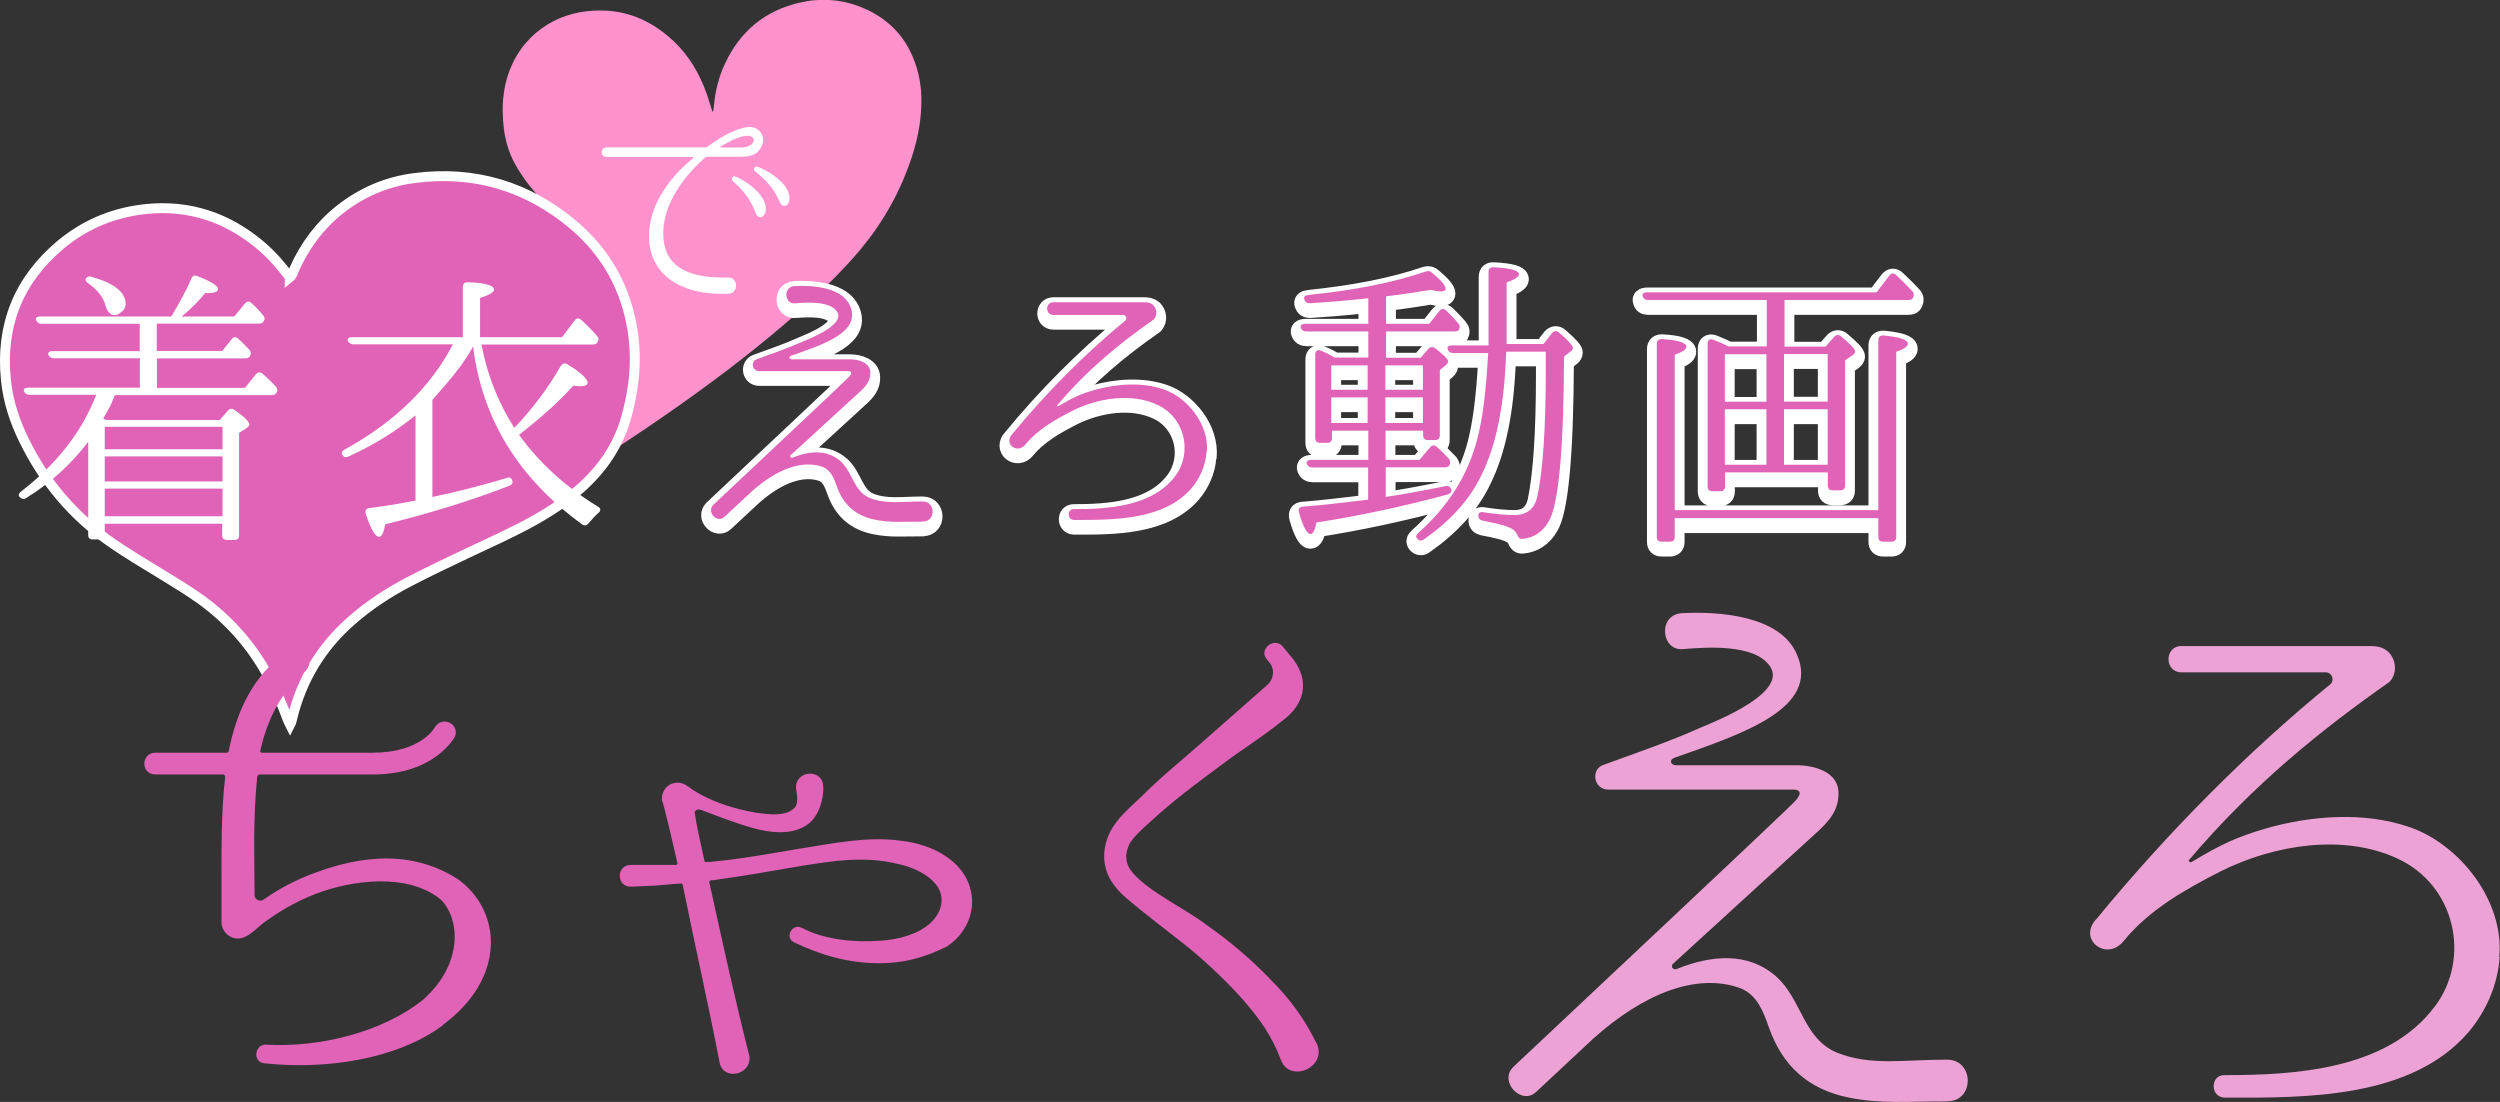 <?xml version="1.0" encoding="UTF-8"?><svg id="_レイヤー_2" xmlns="http://www.w3.org/2000/svg" viewBox="0 0 143.68 63.33"><rect x="0" y="0" width="143.68" height="63.33" fill="#333333" stroke="none"/><defs><style>.cls-1{stroke-miterlimit:10;stroke-width:.57px;}.cls-1,.cls-2{stroke:#fff;}.cls-1,.cls-3{fill:#e063b7;}.cls-2{stroke-linecap:round;stroke-linejoin:round;stroke-width:1.13px;}.cls-2,.cls-4{fill:#fff;}.cls-5{fill:#eca2d4;}.cls-6{fill:#ff91cc;}</style></defs><g id="_レイヤー_1-2"><path class="cls-6" d="m40.93,6.47c.1-.15.09-.27.1-.39.08-.85.28-1.68.65-2.45.86-1.83,2.27-3,4.24-3.47,1.23-.29,2.45-.21,3.62.27,1.73.71,2.8,2,3.24,3.82.21.86.21,1.73.11,2.61-.11.98-.38,1.93-.73,2.85-.73,1.95-1.82,3.67-3.21,5.21-1.11,1.22-2.31,2.36-3.56,3.45-2.28,1.98-4.69,3.78-7.17,5.5-1.4.97-2.81,1.91-4.26,2.81-.07.04-.13.1-.25.1.07-.13.13-.23.19-.33.62-1.06,1.17-2.15,1.57-3.32.3-.89.51-1.79.57-2.74.09-1.52-.26-2.94-1.01-4.26-.44-.76-.97-1.46-1.55-2.11-.49-.54-.99-1.07-1.49-1.6-.53-.57-1.07-1.13-1.55-1.74-.32-.4-.6-.82-.85-1.27-.34-.63-.54-1.3-.63-2-.08-.67-.1-1.33-.01-2,.35-2.67,2.25-4.34,4.41-4.71,2.06-.35,3.85.24,5.36,1.67.89.84,1.49,1.88,1.9,3.03.12.34.22.69.34,1.07Z"/><path class="cls-4" d="m43.52,8.76c-.31.24-.72.25-1.05.25h-1.82s-.09.01-.12.04c-1.31,1.15-2.55,2.87-2.4,4.65.16,2.01,2.09,2.28,3.7,2.25.62-.03.63.93.03.93-.93.03-1.85-.05-2.7-.44-1.03-.44-1.72-1.34-1.84-2.46-.2-1.9,1.03-3.7,2.51-4.88.03-.03.01-.08-.03-.08h-4.94c-.38,0-.36-.55,0-.55h5.7s.05-.01.08-.03c.66-.47,1.34-.91,2.11-1.1.31-.08.66-.05.87.16.38.36.27.94-.11,1.25Zm-.68-.95c-.52.08-.97.35-1.41.6-.04.01-.03.07.01.07h1.17c.19,0,.44-.07.55-.16.34-.29.08-.58-.32-.51Zm1.15,4.39c-.11.38-.44.36-.56.05-.3-.86-.83-1.41-1.31-1.84-.13-.11-.03-.31.13-.27.25.05,1.99,1.03,1.74,2.05Zm1.37-.67c-.07.39-.43.39-.55.07-.35-.83-.9-1.34-1.4-1.74-.15-.11-.05-.31.11-.28.27.05,2.03.93,1.84,1.96Z"/><path class="cls-1" d="m16.66,15.94c.16-.13.18-.31.25-.46.6-1.34,1.44-2.49,2.59-3.41,1.28-1.02,2.73-1.64,4.35-1.84,3.43-.44,6.47.48,9.1,2.69,1.89,1.6,3.03,3.65,3.41,6.1.17,1.1.16,2.21-.01,3.31-.09.57-.21,1.13-.37,1.69-.44,1.56-1.31,2.85-2.5,3.94-.87.79-1.84,1.43-2.87,2-1.21.67-2.47,1.23-3.72,1.82-1.14.54-2.28,1.08-3.39,1.66-1.19.62-2.3,1.35-3.31,2.24-1.72,1.51-2.85,3.37-3.39,5.59-.02.09-.04.18-.07.26,0,.03-.03.05-.06.11-.05-.1-.1-.18-.13-.27-.3-.83-.66-1.63-1.07-2.41-.96-1.81-2.28-3.32-3.95-4.52-.75-.54-1.55-1.01-2.34-1.5-.91-.55-1.82-1.1-2.7-1.7-2.24-1.54-3.94-3.54-5.12-5.98-.53-1.08-.9-2.22-1.02-3.42-.32-3.14.72-5.75,3.16-7.79,1.29-1.07,2.78-1.73,4.44-1.98,2.49-.37,4.73.23,6.71,1.77.65.5,1.22,1.09,1.73,1.74.09.12.19.23.28.35Z"/><path class="cls-4" d="m12.79,30.1h-6.77v.65c0,.17-.1.25-.27.25h-.43c-.17,0-.25-.08-.25-.25v-5.36c-.99,1.3-2.19,2.39-3.58,3.24-.13.08-.25.05-.37-.07-.08-.1-.05-.2.1-.32,2.06-1.59,3.49-3.43,4.31-5.55H1.71c-.15,0-.25-.05-.32-.18s.03-.23.23-.23h6.42v-1.69H3.11c-.15,0-.25-.05-.32-.18-.07-.13.03-.23.23-.23h5.01v-1.57H2.38c-.15,0-.23-.07-.3-.2-.07-.12.03-.22.23-.22h7.54l.07-.12c.4-.7.79-1.37,1.07-2.05.07-.17.18-.22.35-.15.79.3,1.19.55,1.19.75,0,.17-.25.23-.75.23-.35.45-.79.89-1.34,1.34h3.02l.62-.75c.12-.13.25-.15.37-.02.23.2.45.43.67.7.1.12.12.22.03.35-.05.1-.15.13-.28.13h-5.86v1.57h3.76l.55-.68c.1-.13.23-.15.37-.03.22.2.43.42.65.65.1.13.1.25.02.37-.05.08-.15.12-.28.12h-5.06v1.69h5.06l.63-.79c.12-.12.25-.13.37-.03.27.23.52.49.77.74.1.12.12.25.03.37-.05.1-.15.13-.28.13H6.6l-.07.17c-.13.37-.35.75-.6,1.17.07.03.12.05.15.07.02.02.05.02.07.02h6.48l.48-.55c.1-.12.23-.13.37-.03.57.4.85.68.85.83,0,.08-.07.15-.17.22l-.42.27v5.9c0,.17-.1.25-.27.25h-.43c-.17,0-.27-.08-.27-.25v-.65Zm-7.54-14.19c1.3.35,1.97.89,1.97,1.55,0,.2-.1.38-.28.5-.12.1-.23.15-.35.15-.23,0-.42-.17-.52-.54-.13-.47-.45-.9-1-1.29-.13-.08-.18-.18-.13-.28.07-.1.17-.13.32-.1Zm7.54,9.91v-1.29h-6.77v1.29h6.77Zm0,1.85v-1.44h-6.77v1.44h6.77Zm0,2v-1.59h-6.77v1.59h6.77Z"/><path class="cls-4" d="m27.67,19.79c.32,1.72.95,3.33,1.89,4.8,1.09-1.14,1.97-2.34,2.67-3.56.1-.15.22-.18.37-.1.79.48,1.17.85,1.17,1.07,0,.13-.15.2-.45.2-.02,0-.15-.02-.38-.03-.75.85-1.79,1.79-3.11,2.82,1.15,1.6,2.67,2.99,4.54,4.13.17.1.17.23.03.35-.2.17-.37.37-.57.6-.1.13-.22.17-.37.07-3.68-2.67-5.76-6.08-6.27-10.23-.53.99-1.32,1.92-2.21,2.92l-.13.15v5.58c1.45-.3,2.87-.67,4.28-1.09.15-.07.27,0,.32.17.03.13-.03.23-.18.28-2.44.94-4.83,1.65-7.13,2.21-.08.47-.2.72-.35.72-.23,0-.48-.43-.77-1.32-.05-.18.02-.3.2-.33,1.09-.13,1.97-.3,2.66-.43v-4.9c-1.2.97-2.49,1.75-3.86,2.37-.15.07-.27.03-.35-.1-.07-.12-.02-.2.13-.3,2.89-1.59,4.96-3.61,6.23-6.05h-5.73c-.13,0-.23-.07-.3-.18-.07-.13.02-.23.22-.23h6.38v-2.89c0-.18.1-.27.27-.27,1,.03,1.52.18,1.52.42,0,.15-.27.32-.8.48v2.26h4.71l.73-.97c.1-.13.23-.15.37-.03.35.32.65.63.92.94.1.1.1.22.02.35-.05.08-.13.13-.28.13h-6.38Z"/><path class="cls-2" d="m53.03,30.26c-1.17,0-1.84.07-2.74-.11-1.13-.23-1.84-.88-2.21-1.95-.16-.44-.32-.88-.78-1.08-1.2-.44-2.69.14-4.09,1.4l-1.58,1.47c-.41.39-1.04-.28-.64-.69,7.33-6.89,7.56-7.12,7.79-7.35.18-.18.23-.35-.07-.34h-5.08c-.42,0-.5-.58-.12-.69.92-.34,1.81-.64,2.67-1.03.51-.21,2.44-.99,1.91-1.72-.42-.6-1.73-.51-2.37-.46-.64.09-.74-.96-.05-.99.99-.05,2.73.05,3.19,1.15.64,1.49-1.52,2.2-3.38,2.85-.16.05-.14.19.02.21h3.35c.51,0,1.15.2,1.17.74.02.48-.23.8-.67,1.19l-3.91,3.58c-.07.07.02.18.11.14.97-.39,1.98-.48,2.76.21.71.64.74,1.72,1.68,2.11.94.37,1.82.2,3.04.2.76,0,.76,1.15.02,1.15Z"/><path class="cls-2" d="m69.34,26.26c-.05.8-.39,1.52-.87,2.09-1.58,1.82-4.44,1.82-6.76,1.81-.39-.02-.39-.62,0-.62,1.89,0,4.51-.12,5.84-1.91.99-1.33.57-3.34-1.04-4.09-1.49-.69-3.4-.39-4.88.35-.97.5-1.98,1.06-2.69,1.93-.48.6-1.31-.05-.74-.62,1.95-2.37,4.18-4.62,6.48-6.5.11-.12.02-.32-.14-.32h-4c-.48,0-.48-.73,0-.73h5.22c.18,0,.35.02.51.16.21.21.27.58.04.83-1.88,1.31-3.77,2.83-5.54,4.92-.05.04.02.09.05.07.85-.51,1.29-.71,2.09-.94,1.24-.35,2.71-.46,3.95-.04,1.38.46,2.64,2.04,2.5,3.59Z"/><path class="cls-2" d="m79.63,20.84h2.02l.44-.51c.11-.12.25-.14.41-.02.48.37.73.62.73.74,0,.09-.07.16-.18.25l-.3.25v3.75c0,.18-.09.27-.27.27h-.41c-.19,0-.28-.09-.28-.27v-.27h-2.16v1.68h1.95l.6-.71c.11-.14.25-.16.39-.04.27.23.48.46.69.67.09.12.11.25.04.39-.05.09-.16.12-.3.12h-3.36v1.7c.81-.12,1.96-.32,3.43-.62.19-.04.3.05.34.21.02.12-.05.21-.21.27-2.66.71-5.15,1.24-7.54,1.61-.09.44-.19.66-.35.66-.19,0-.42-.41-.65-1.22-.07-.21.02-.34.21-.35,1.17-.09,2.32-.23,3.49-.37l.27-.04v-1.84h-3.2c-.16,0-.27-.07-.32-.21-.05-.14.05-.23.27-.23h3.26v-1.68h-2.09v.42c0,.19-.09.28-.27.28h-.41c-.18,0-.28-.09-.28-.28v-4.8c0-.21.14-.3.34-.21.25.09.5.23.78.39h1.93v-1.5h-3.56c-.16,0-.27-.07-.32-.21s.05-.23.27-.23h3.61v-1.47l-.37.04c-1.04.11-2.05.19-2.99.25-.16,0-.27-.07-.32-.23-.05-.14.04-.23.25-.25,2.64-.27,4.88-.71,6.74-1.35.14-.04.27-.02.37.09.51.42.76.73.76.9,0,.11-.09.16-.28.16-.11,0-.28-.02-.57-.09-.73.12-1.59.25-2.57.37v1.58h2.48l.58-.73c.12-.16.25-.16.39-.04.23.23.48.48.69.73.11.12.12.25.04.39-.04.07-.12.09-.27.09h-3.91v1.5Zm-1.03.44h-2.09v1.4h2.09v-1.4Zm-2.09,3.31h2.09v-1.47h-2.09v1.47Zm5.27-1.91v-1.4h-2.16v1.4h2.16Zm0,.44h-2.16v1.47h2.16v-1.47Zm3.75-2.55h-2c-.18,0-.27-.07-.32-.21-.07-.14.04-.23.25-.23h2.09v-4.23c0-.18.11-.28.3-.26.96.05,1.45.18,1.45.41,0,.14-.25.3-.71.46v3.54h2.12l.48-.62c.12-.14.27-.16.41-.04.53.46.8.76.8.87,0,.07-.04.14-.12.21l-.39.3c-.02,5.4-.32,8.57-.89,9.49-.35.6-.87.94-1.5.99-.16.02-.23-.07-.3-.23-.07-.18-.23-.34-.5-.44-.23-.11-.73-.23-1.47-.37-.18-.04-.27-.14-.27-.3s.12-.23.3-.19c.71.11,1.31.16,1.79.16.71,0,1.15-.37,1.31-1.08.32-1.54.48-3.95.48-7.28v-1.03h-2.27c0,.12-.02.23-.02.32-.11,2.83-.57,5.1-1.42,6.8-.67,1.4-1.79,2.62-3.31,3.68-.12.09-.27.07-.37-.05-.09-.11-.07-.21.07-.34,1.68-1.49,2.8-3.24,3.35-5.26.35-1.29.53-2.88.64-4.78l.02-.28Z"/><path class="cls-2" d="m102.53,20.21h2.39l.48-.55c.12-.14.27-.16.41-.04.55.46.81.74.81.87,0,.07-.05.14-.14.21l-.44.3v7.2c0,.18-.09.27-.27.27h-.44c-.19,0-.28-.09-.28-.27v-.76h-5.91v.81c0,.18-.09.27-.28.27h-.44c-.19,0-.28-.09-.28-.27v-8.21c0-.21.12-.3.32-.23.39.16.67.28.87.39h2.21v-2.67h-6.83c-.16,0-.27-.07-.3-.23-.05-.12.04-.21.25-.21h13.19l.74-.97c.12-.14.25-.16.39-.02.34.32.64.62.92.92.11.12.11.25.04.39-.04.09-.12.12-.28.12h-7.1v2.67Zm-6.28,9.4h11.7v-9.77c0-.19.11-.28.3-.27.94.09,1.4.25,1.4.48,0,.14-.21.3-.67.46v10.64c0,.18-.09.27-.27.27h-.48c-.19,0-.28-.09-.28-.27v-1.08h-11.7v1.08c0,.18-.09.27-.28.27h-.48c-.18,0-.27-.09-.27-.27v-11.1c0-.18.11-.28.3-.27.94.05,1.4.21,1.4.44,0,.16-.23.3-.67.46v8.92Zm5.27-8.96h-2.39v2.73h2.39v-2.73Zm-2.39,6.35h2.39v-3.19h-2.39v3.19Zm5.91-3.63v-2.73h-2.51v2.73h2.51Zm0,.44h-2.51v3.19h2.51v-3.19Z"/><path class="cls-3" d="m53.03,29.98c-1.17,0-1.84.07-2.74-.11-1.13-.23-1.84-.88-2.21-1.95-.16-.44-.32-.88-.78-1.08-1.2-.44-2.69.14-4.09,1.4l-1.58,1.47c-.41.39-1.04-.28-.64-.69,7.33-6.89,7.56-7.12,7.79-7.35.18-.18.23-.35-.07-.34h-5.08c-.42,0-.5-.58-.12-.69.92-.34,1.81-.64,2.67-1.03.51-.21,2.44-.99,1.91-1.72-.42-.6-1.73-.51-2.37-.46-.64.09-.74-.96-.05-.99.99-.05,2.73.05,3.19,1.15.64,1.49-1.52,2.2-3.38,2.85-.16.05-.14.19.02.21h3.35c.51,0,1.15.2,1.17.74.02.48-.23.8-.67,1.19l-3.91,3.58c-.07.07.02.18.11.14.97-.39,1.98-.48,2.76.21.71.64.74,1.72,1.68,2.11.94.37,1.82.2,3.04.2.76,0,.76,1.15.02,1.15Z"/><path class="cls-3" d="m69.34,25.98c-.05.8-.39,1.52-.87,2.09-1.58,1.82-4.44,1.82-6.76,1.81-.39-.02-.39-.62,0-.62,1.89,0,4.51-.12,5.84-1.91.99-1.33.57-3.34-1.04-4.09-1.49-.69-3.4-.39-4.88.35-.97.5-1.98,1.06-2.69,1.93-.48.6-1.31-.05-.74-.62,1.95-2.37,4.18-4.62,6.48-6.5.11-.12.02-.32-.14-.32h-4c-.48,0-.48-.73,0-.73h5.22c.18,0,.35.02.51.16.21.21.27.58.04.83-1.88,1.31-3.77,2.83-5.54,4.92-.05.04.02.09.05.07.85-.51,1.29-.71,2.09-.94,1.24-.35,2.71-.46,3.95-.04,1.38.46,2.64,2.04,2.5,3.59Z"/><path class="cls-3" d="m79.63,20.56h2.02l.44-.51c.11-.12.25-.14.41-.02.48.37.73.62.73.74,0,.09-.07.16-.18.25l-.3.25v3.75c0,.18-.09.27-.27.27h-.41c-.19,0-.28-.09-.28-.27v-.27h-2.16v1.68h1.95l.6-.71c.11-.14.25-.16.39-.04.27.23.48.46.69.67.09.12.11.25.04.39-.05.09-.16.12-.3.12h-3.36v1.7c.81-.12,1.96-.32,3.43-.62.19-.04.3.05.34.21.02.12-.05.21-.21.27-2.66.71-5.15,1.24-7.54,1.61-.09.44-.19.66-.35.66-.19,0-.42-.41-.65-1.22-.07-.21.02-.34.21-.35,1.17-.09,2.32-.23,3.49-.37l.27-.04v-1.84h-3.2c-.16,0-.27-.07-.32-.21-.05-.14.05-.23.27-.23h3.26v-1.68h-2.09v.42c0,.19-.09.28-.27.28h-.41c-.18,0-.28-.09-.28-.28v-4.8c0-.21.14-.3.34-.21.25.09.5.23.78.39h1.93v-1.5h-3.56c-.16,0-.27-.07-.32-.21s.05-.23.27-.23h3.61v-1.47l-.37.04c-1.04.11-2.05.19-2.99.25-.16,0-.27-.07-.32-.23-.05-.14.04-.23.25-.25,2.64-.27,4.88-.71,6.74-1.35.14-.04.27-.02.37.09.51.42.76.73.76.9,0,.11-.09.16-.28.16-.11,0-.28-.02-.57-.09-.73.12-1.59.25-2.57.37v1.58h2.48l.58-.73c.12-.16.25-.16.39-.04.23.23.48.48.69.73.11.12.12.25.04.39-.04.07-.12.09-.27.09h-3.91v1.5Zm-1.03.44h-2.09v1.4h2.09v-1.4Zm-2.09,3.31h2.09v-1.47h-2.09v1.47Zm5.27-1.91v-1.4h-2.16v1.4h2.16Zm0,.44h-2.16v1.47h2.16v-1.47Zm3.75-2.55h-2c-.18,0-.27-.07-.32-.21-.07-.14.04-.23.25-.23h2.09v-4.23c0-.18.11-.28.3-.26.96.05,1.45.18,1.45.41,0,.14-.25.3-.71.46v3.54h2.12l.48-.62c.12-.14.27-.16.41-.04.53.46.8.76.8.87,0,.07-.04.14-.12.21l-.39.3c-.02,5.4-.32,8.57-.89,9.49-.35.6-.87.94-1.5.99-.16.02-.23-.07-.3-.23-.07-.18-.23-.34-.5-.44-.23-.11-.73-.23-1.47-.37-.18-.04-.27-.14-.27-.3s.12-.23.3-.19c.71.11,1.31.16,1.79.16.71,0,1.15-.37,1.31-1.08.32-1.54.48-3.95.48-7.28v-1.03h-2.27c0,.12-.02.23-.02.32-.11,2.83-.57,5.1-1.42,6.8-.67,1.4-1.79,2.62-3.31,3.68-.12.09-.27.07-.37-.05-.09-.11-.07-.21.07-.34,1.68-1.49,2.8-3.24,3.35-5.26.35-1.29.53-2.88.64-4.78l.02-.28Z"/><path class="cls-3" d="m102.53,19.92h2.39l.48-.55c.12-.14.27-.16.41-.04.55.46.81.74.81.87,0,.07-.05.14-.14.21l-.44.3v7.2c0,.18-.09.27-.27.27h-.44c-.19,0-.28-.09-.28-.27v-.76h-5.91v.81c0,.18-.09.27-.28.27h-.44c-.19,0-.28-.09-.28-.27v-8.21c0-.21.12-.3.32-.23.39.16.67.28.87.39h2.21v-2.67h-6.83c-.16,0-.27-.07-.3-.23-.05-.12.04-.21.25-.21h13.19l.74-.97c.12-.14.25-.16.39-.02.34.32.64.62.92.92.11.12.11.25.04.39-.04.09-.12.12-.28.12h-7.1v2.67Zm-6.28,9.4h11.7v-9.77c0-.19.11-.28.3-.27.94.09,1.4.25,1.4.48,0,.14-.21.3-.67.46v10.64c0,.18-.09.27-.27.27h-.48c-.19,0-.28-.09-.28-.27v-1.08h-11.7v1.08c0,.18-.09.27-.28.27h-.48c-.18,0-.27-.09-.27-.27v-11.1c0-.18.11-.28.3-.27.94.05,1.4.21,1.4.44,0,.16-.23.3-.67.46v8.92Zm5.27-8.96h-2.39v2.73h2.39v-2.73Zm-2.39,6.35h2.39v-3.19h-2.39v3.19Zm5.91-3.63v-2.73h-2.51v2.73h2.51Zm0,.44h-2.51v3.19h2.51v-3.19Z"/><path class="cls-3" d="m25.43,58.94c-2.69,1.99-6.83,2.54-10.22,2.17h-.03c-.7-.09-.52-1.13.12-1.07,3.15.18,6.73-.76,9-2.57,2.36-2.08,2.14-4.71,1.01-5.79-1.9-1.53-5.11-1.1-7.16-.31-1.35.52-2.3,1.16-2.94,1.62-.43.31-.95.95-1.53.95-.52,0-.95-.43-.95-.95v-2.54c0-1.44-.03-3.67.21-5.79,0-.09-.06-.15-.12-.15h-3.89c-.86,0-.83-1.25,0-1.25h4.07c.09,0,.15-.03.15-.12.46-2.3,1.44-4.41,3.4-5.72.92-.52,1.71.64.89,1.25v.03c-1.35,1.16-2.08,2.69-2.48,4.44-.03.06.03.12.09.12h6.37c2.75,0,3.55-1.41,3.58-1.47.43-.7,1.47-.15,1.13.58-.06.06-1.16,2.14-4.71,2.14h-6.49c-.06,0-.15.06-.15.15-.25,2.54-.15,4.5-.15,6.79,0,.25.31.4.52.25.61-.43,1.41-.92,2.54-1.38,2.39-.95,5.63-1.71,8.63.21,2.51,1.81,2.82,5.66-.89,8.39Z"/><path class="cls-3" d="m54.45,54.38c-1.32.67-2.54.98-3.92.98-1.78,0-3.43-.49-4.93-1.22-.52-.31-.03-1.07.43-.83h.03c1.29.7,3.03.86,4.44.76,1.29-.06,2.97-.52,3.49-1.74.64-1.59-1.32-2.48-2.45-2.69-1.9-.46-3.73-.15-5.45.12-1.81.31-3.49.61-4.93.8-.09.03-.21.03-.31.03-.06.03-.09.06-.09.09.83,3.77,1.44,6.58,2.3,9.98.21,1.07-1.47,1.53-1.71.4v-.03c-.67-3.46-1.35-6.4-2.11-10.16-.03-.06-.06-.12-.12-.09-.58.03-1.07.09-1.5.12,0,0-.86.03-1.32.06h-.03c-.86.03-.86-1.25-.03-1.25h2.63s.09-.06.06-.12c-.18-.8-.83-3.61-.86-3.49-.12-.43.15-.95.58-1.07.37-.12.67,0,.95.21,1.1.8,2.57,1.25,3.86,1.47.67.09,1.65.24,2.17-.25.31-.28.15-.83.12-1.16-.06-1.01,1.47-1.16,1.56-.15.06.73-.25,1.78-.89,2.23-.89.64-2.14.49-3.15.21-1.1-.31-2.17-.74-2.97-1.04-.18-.06-.4,0-.37.18.12.83.37,1.87.55,2.72,0,.06.06.12.12.09.15,0,.28,0,.43-.03,1.44-.12,3.09-.43,4.9-.73,1.96-.31,3.95-.73,5.85-.46,1.71.18,3.61,1.1,4.01,2.85.31,1.25-.31,2.54-1.35,3.21Z"/><path class="cls-3" d="m73.61,60.9c-.52-1.38-1.19-2.3-2.11-3.37-.83-.95-1.93-2.02-3.18-3.06-3.46-2.69-3.83-3.03-4.16-3.43-.86-1.01-.86-2.2-.37-3.21.46-.89,1.19-1.44,1.84-2.08,1.19-1.19,2.36-2.11,3.46-3.09l3.76-3.31c.37-.34.43-.92.09-1.29l-.12-.15c-.52-.58.4-1.32.89-.77l.43.52c1.1,1.25.95,2.6-.21,3.58-1.26,1.04-2.57,1.84-3.77,2.75-1.07.8-2.33,1.71-3.55,2.79-1.29,1.13-1.47,1.38-1.68,1.68-.31.64-.28,1.19.21,1.75.98,1.1,3,2.02,4.19,2.94,1.41.98,2.63,2.05,3.61,3.06,1.29,1.29,2.05,2.39,2.75,3.8.58,1.35-1.59,2.27-2.08.89Z"/><path class="cls-5" d="m111.94,63.3c-2.42,0-3.82.15-5.69-.22-2.35-.48-3.82-1.84-4.59-4.04-.33-.92-.66-1.84-1.62-2.24-2.5-.92-5.58.29-8.48,2.9l-3.27,3.05c-.84.81-2.17-.59-1.32-1.43,15.21-14.29,15.68-14.76,16.16-15.24.37-.37.48-.73-.15-.7h-10.54c-.88,0-1.03-1.21-.26-1.43,1.91-.7,3.75-1.32,5.55-2.13,1.06-.44,5.07-2.06,3.97-3.56-.88-1.25-3.6-1.07-4.92-.96-1.32.18-1.54-1.98-.11-2.06,2.06-.11,5.66.11,6.61,2.39,1.32,3.09-3.16,4.55-7.02,5.91-.33.11-.29.4.04.44h6.94c1.07,0,2.39.4,2.42,1.54.04.99-.48,1.65-1.4,2.46l-8.12,7.42c-.15.15.04.37.22.29,2.02-.81,4.11-.99,5.73.44,1.47,1.32,1.54,3.56,3.49,4.37,1.95.77,3.78.4,6.32.4,1.58,0,1.58,2.39.04,2.39Z"/><path class="cls-5" d="m143.66,55c-.11,1.65-.81,3.16-1.8,4.33-3.27,3.78-9.22,3.78-14.03,3.75-.81-.04-.81-1.29,0-1.29,3.93,0,9.37-.26,12.12-3.97,2.06-2.75,1.18-6.94-2.17-8.48-3.08-1.43-7.05-.81-10.14.73-2.02,1.03-4.11,2.2-5.58,4-.99,1.25-2.72-.11-1.54-1.29,4.04-4.92,8.67-9.59,13.44-13.48.22-.26.04-.66-.29-.66h-8.3c-.99,0-.99-1.51,0-1.51h10.83c.37,0,.73.04,1.06.33.44.44.55,1.21.07,1.73-3.89,2.72-7.82,5.88-11.5,10.21-.11.07.04.18.11.15,1.76-1.06,2.68-1.47,4.33-1.95,2.57-.73,5.62-.96,8.19-.07,2.86.96,5.47,4.22,5.18,7.46Z"/></g></svg>